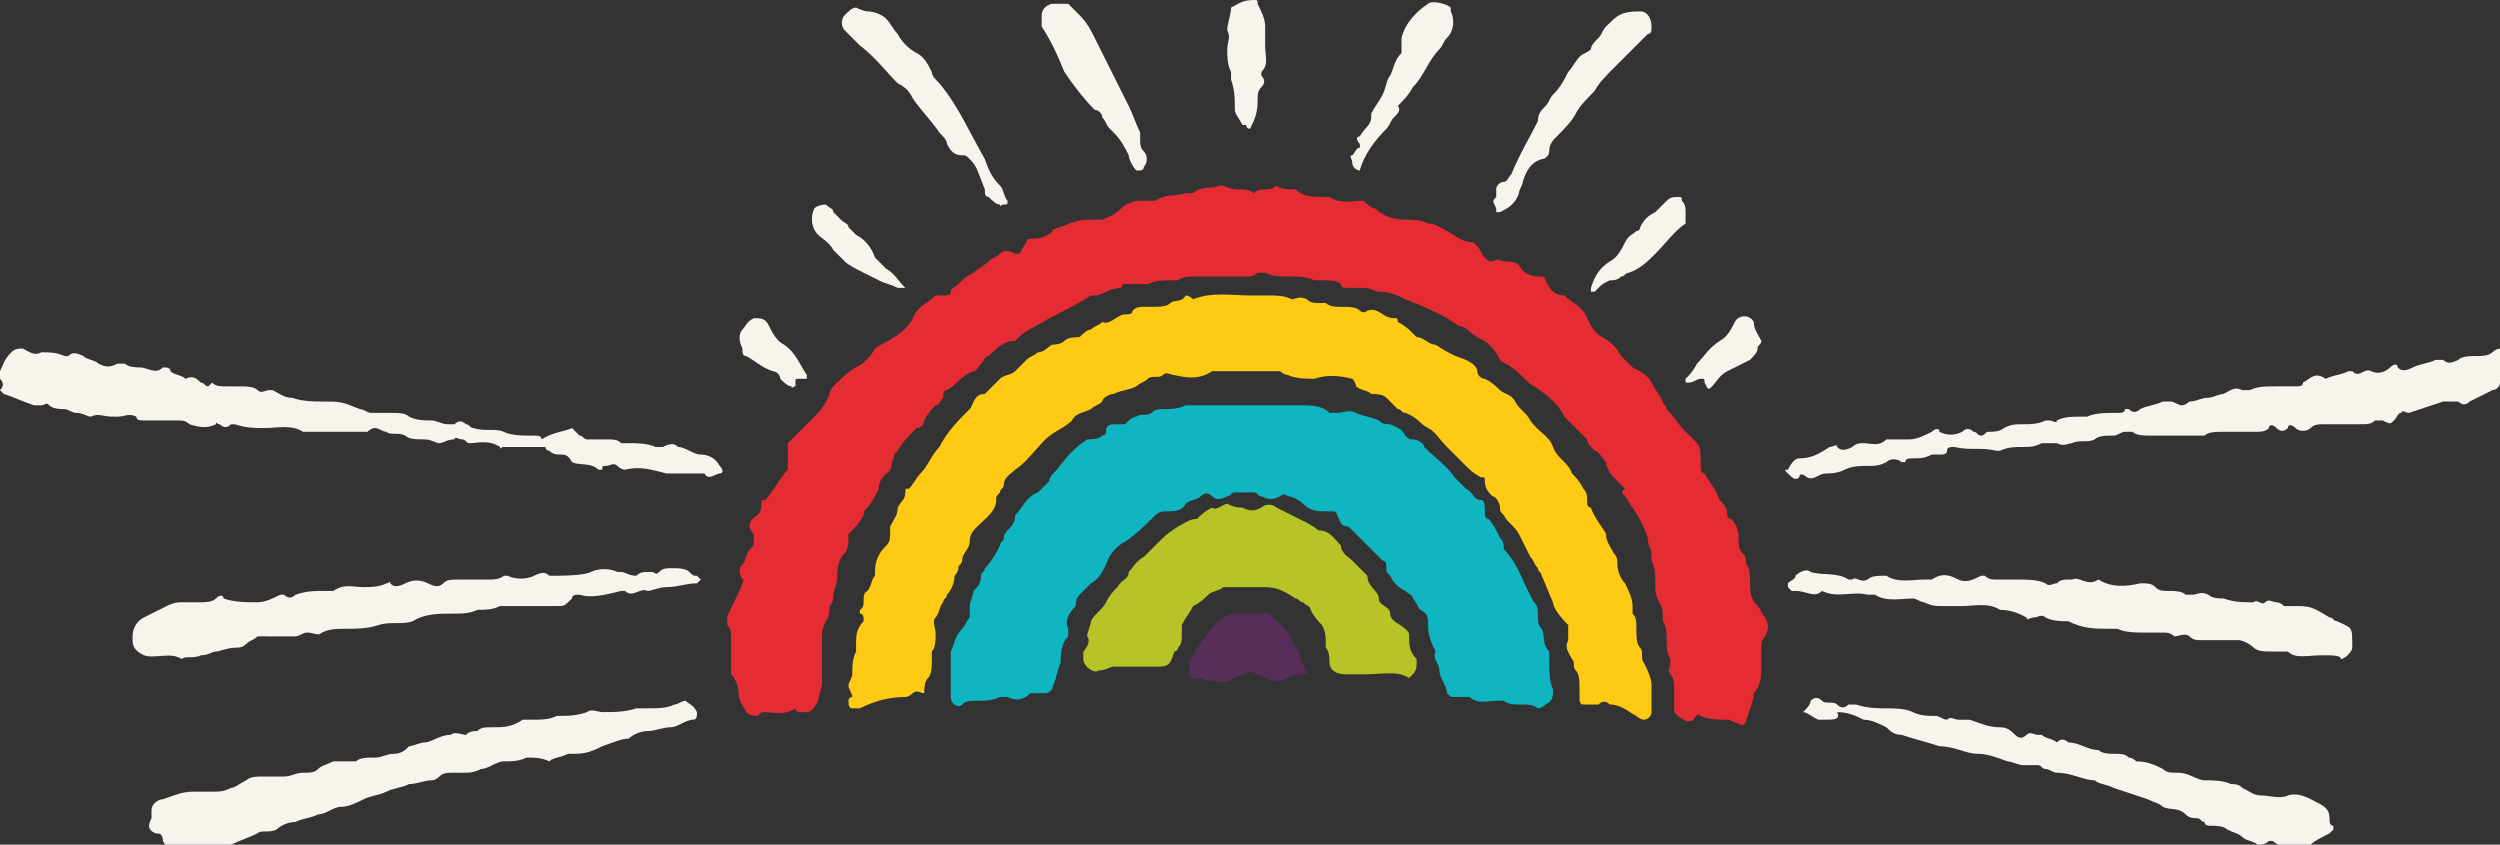 <?xml version="1.0" encoding="utf-8"?>
<!-- Generator: Adobe Illustrator 27.0.0, SVG Export Plug-In . SVG Version: 6.00 Build 0)  -->
<svg version="1.1" xmlns="http://www.w3.org/2000/svg" xmlns:xlink="http://www.w3.org/1999/xlink" x="0px" y="0px"
	 viewBox="0 0 66 22.3" style="enable-background:new 0 0 66 22.3;" xml:space="preserve">
<rect x="0" y="0" width="66" height="22.3" fill="#333333" stroke="none"/>
<style type="text/css">
	.st0{fill:#F7F4E5;}
	.st1{fill:#E30000;}
	.st2{fill:#0FB5C1;}
	.st3{fill:#DDDB00;}
	.st4{fill:#9DA722;}
	.st5{fill:#8F9320;}
	.st6{fill:#683B11;stroke:#683B11;stroke-width:5.772344e-02;stroke-miterlimit:10;}
	.st7{fill:#575756;}
	.st8{opacity:0.8;}
	.st9{opacity:0.5;}
	.st10{fill:#B8C327;}
	.st11{fill:url(#);}
	.st12{opacity:0.45;}
	.st13{fill:#8D4594;}
	.st14{fill:#FAD8E9;}
	.st15{fill:#1D1D1B;}
	.st16{fill:#3C3C3B;}
	.st17{fill:#E9E9E9;}
	.st18{fill:#D9D9D9;}
	.st19{fill:#FFFFFF;}
	.st20{fill:#F59D25;}
	.st21{fill:#572D59;}
	.st22{fill:#E62C33;}
	.st23{fill:#FECA14;}
	.st24{fill:#7E3E84;}
	.st25{fill:#BE1622;}
	.st26{fill:#BACFED;}
	.st27{fill:#683B11;stroke:#683B11;stroke-width:5.885404e-02;stroke-miterlimit:10;}
	.st28{fill:#683B11;stroke:#683B11;stroke-width:9.316777e-02;stroke-miterlimit:10;}
	.st29{fill:#683B11;stroke:#683B11;stroke-width:7.033861e-02;stroke-miterlimit:10;}
	.st30{fill:#683B11;stroke:#683B11;stroke-width:5.350641e-02;stroke-miterlimit:10;}
	.st31{fill:#683B11;stroke:#683B11;stroke-width:7.239134e-02;stroke-miterlimit:10;}
	.st32{fill:#D20A11;}
	.st33{fill:none;stroke:#D20A11;stroke-width:0.349;stroke-miterlimit:10;}
	.st34{fill:#08888D;}
	.st35{fill:#F5F5F5;}
	.st36{fill:none;stroke:#67B6B9;stroke-width:0.164;stroke-miterlimit:10;}
	.st37{fill:#5B340B;}
	.st38{fill:#422918;}
	.st39{fill:none;stroke:#683B11;stroke-width:0.286;stroke-miterlimit:10;}
	.st40{fill:#683B11;}
	.st41{fill:#7E4E24;}
	.st42{fill:#DDDB00;stroke:#DDDB00;stroke-width:0.466;stroke-miterlimit:10;}
	.st43{fill:none;stroke:#AA8B6F;stroke-width:0.359;stroke-miterlimit:10;}
	.st44{fill:#925F36;}
	.st45{fill:#422918;stroke:#422918;stroke-width:0.473;stroke-miterlimit:10;}
	.st46{fill:#5B340B;stroke:#5B340B;stroke-width:6.684916e-02;stroke-miterlimit:10;}
	.st47{fill:#683B11;stroke:#683B11;stroke-width:6.684916e-02;stroke-miterlimit:10;}
	.st48{fill:#7E4E24;stroke:#7E4E24;stroke-width:6.684916e-02;stroke-miterlimit:10;}
	.st49{fill:#925F36;stroke:#925F36;stroke-width:6.684916e-02;stroke-miterlimit:10;}
	.st50{fill:#B17F49;}
	.st51{fill:#683B11;stroke:#683B11;stroke-width:0.473;stroke-miterlimit:10;}
	.st52{fill:#C99D66;}
	.st53{fill:none;stroke:#ECDCC8;stroke-width:0.272;stroke-miterlimit:10;}
	.st54{fill:#9DA722;stroke:#9DA722;stroke-width:0.543;stroke-miterlimit:10;}
	.st55{fill:#8F9320;stroke:#8F9320;stroke-width:0.131;stroke-miterlimit:10;}
	.st56{fill:#683B11;stroke:#683B11;stroke-width:5.196641e-02;stroke-miterlimit:10;}
	.st57{fill:#683B11;stroke:#683B11;stroke-width:4.314250e-02;stroke-miterlimit:10;}
	.st58{fill:#683B11;stroke:#683B11;stroke-width:6.434016e-02;stroke-miterlimit:10;}
	.st59{fill:#683B11;stroke:#683B11;stroke-width:6.560036e-02;stroke-miterlimit:10;}
	.st60{fill:#683B11;stroke:#683B11;stroke-width:0.104;stroke-miterlimit:10;}
	.st61{fill:#683B11;stroke:#683B11;stroke-width:7.840138e-02;stroke-miterlimit:10;}
	.st62{fill:#98978C;}
	.st63{fill:#908F84;}
	.st64{fill:#787871;}
	.st65{fill:#E1BBD1;}
	.st66{opacity:0.65;}
	.st67{opacity:0.6;}
	.st68{fill:#ECECEC;}
	.st69{fill:#616160;}
	.st70{fill:#B1B1B1;}
	.st71{fill:#9C9B9B;}
	.st72{fill:#BD1622;}
	.st73{fill:#9C9B9B;stroke:#9C9B9B;stroke-width:0.302;stroke-miterlimit:10;}
	.st74{fill:#B1B1B1;stroke:#B1B1B1;stroke-width:4.184192e-02;stroke-miterlimit:10;}
	.st75{fill:#98978C;stroke:#98978C;stroke-width:0.302;stroke-miterlimit:10;}
	.st76{fill:none;stroke:#CECEC9;stroke-width:0.7;stroke-miterlimit:10;}
	.st77{fill:#BD1622;stroke:#BD1622;stroke-width:7.693844e-02;stroke-miterlimit:10;}
	.st78{fill:#683B11;stroke:#683B11;stroke-width:5.963974e-02;stroke-miterlimit:10;}
	.st79{fill:#683B11;stroke:#683B11;stroke-width:8.068941e-02;stroke-miterlimit:10;}
	.st80{fill:#683B11;stroke:#683B11;stroke-width:4.688478e-02;stroke-miterlimit:10;}
	.st81{fill:#006633;}
	.st82{fill:#ECECEC;stroke:#ECECEC;stroke-width:0.117;stroke-linecap:round;stroke-linejoin:round;stroke-miterlimit:10;}
	.st83{fill:#C6C6C5;}
	.st84{opacity:0.35;}
	.st85{fill:#9DA722;stroke:#9DA722;stroke-width:0.362;stroke-miterlimit:10;}
	.st86{fill:#AF161E;}
	.st87{fill:#0D787C;}
	.st88{fill:none;stroke:#806182;stroke-width:0.383;stroke-miterlimit:10;}
	.st89{fill:#9DA722;stroke:#9DA722;stroke-width:0.192;stroke-miterlimit:10;}
	.st90{fill:#F49B27;}
	.st91{fill:#FFDD00;}
	.st92{fill:#E5332A;}
	.st93{fill:#FFF599;}
	.st94{opacity:0.25;}
	.st95{opacity:0.75;}
	.st96{fill:none;stroke:#F2F2F2;stroke-width:0.304;stroke-miterlimit:10;}
	.st97{fill:#9DA722;stroke:#9DA722;stroke-width:0.262;stroke-miterlimit:10;}
	.st98{fill:#8F9320;stroke:#8F9320;stroke-width:0.152;stroke-miterlimit:10;}
	.st99{fill:#572D59;stroke:#572D59;stroke-width:0.311;stroke-miterlimit:10;}
	.st100{fill:#BE1622;stroke:#BE1622;stroke-width:0.623;stroke-miterlimit:10;}
	.st101{opacity:0.1;}
	.st102{fill:#662482;}
	.st103{fill:#9C1006;}
	.st104{fill:none;stroke:#ED53A8;stroke-width:0.242;stroke-miterlimit:10;}
	.st105{opacity:0.55;}
	.st106{fill:none;stroke:#F2F2F2;stroke-width:0.323;stroke-miterlimit:10;}
	.st107{fill:none;stroke:#CACB94;stroke-width:8.074995e-02;stroke-miterlimit:10;}
	.st108{fill:#9DA722;stroke:#9DA722;stroke-width:0.25;stroke-miterlimit:10;}
	.st109{fill:#DDDB00;stroke:#DDDB00;stroke-width:0.242;stroke-miterlimit:10;}
	.st110{fill:#E3E1DB;}
	.st111{fill:#D8D7D1;}
	.st112{fill:#F6F4EC;}
	.st113{fill:#9DA722;stroke:#9DA722;stroke-width:0.167;stroke-miterlimit:10;}
	.st114{fill:#683B11;stroke:#683B11;stroke-width:5.494704e-02;stroke-miterlimit:10;}
	.st115{fill:#683B11;stroke:#683B11;stroke-width:5.602327e-02;stroke-miterlimit:10;}
	.st116{fill:#683B11;stroke:#683B11;stroke-width:8.868656e-02;stroke-miterlimit:10;}
	.st117{fill:#683B11;stroke:#683B11;stroke-width:6.695545e-02;stroke-miterlimit:10;}
	.st118{fill:#683B11;stroke:#683B11;stroke-width:5.093285e-02;stroke-miterlimit:10;}
	.st119{fill:#683B11;stroke:#683B11;stroke-width:6.890944e-02;stroke-miterlimit:10;}
	.st120{fill:#4DB2BA;}
	.st121{fill:none;stroke:#E9ECBB;stroke-width:0.101;stroke-miterlimit:10;}
	.st122{fill:none;stroke:#D6DBA3;stroke-width:0.101;stroke-miterlimit:10;}
	.st123{fill:none;stroke:#D6DBA3;stroke-width:0.226;stroke-miterlimit:10;}
	.st124{fill:none;stroke:#E9ECBB;stroke-width:0.226;stroke-miterlimit:10;}
	.st125{fill:none;stroke:#906F50;stroke-width:0.323;stroke-miterlimit:10;}
	.st126{fill:#DDDB00;stroke:#DDDB00;stroke-width:0.445;stroke-miterlimit:10;}
	.st127{fill:none;stroke:#AA8B6F;stroke-width:0.387;stroke-miterlimit:10;}
	.st128{fill:#5B340B;stroke:#5B340B;stroke-width:0.551;stroke-miterlimit:10;}
	.st129{fill:#B17F49;stroke:#B17F49;stroke-width:0.533;stroke-miterlimit:10;}
	.st130{fill:#422918;stroke:#422918;stroke-width:0.533;stroke-miterlimit:10;}
	.st131{fill:#925F36;stroke:#925F36;stroke-width:0.533;stroke-miterlimit:10;}
	.st132{fill:#683B11;stroke:#683B11;stroke-width:0.533;stroke-miterlimit:10;}
	.st133{fill:#9DA722;stroke:#9DA722;stroke-width:0.372;stroke-miterlimit:10;}
	.st134{fill:#8F9320;stroke:#8F9320;stroke-width:0.147;stroke-miterlimit:10;}
	.st135{fill:#006633;stroke:#006633;stroke-width:0.292;stroke-miterlimit:10;}
	.st136{fill:#BE1622;stroke:#BE1622;stroke-width:0.39;stroke-miterlimit:10;}
	.st137{fill:#683B11;stroke:#683B11;stroke-width:8.173681e-02;stroke-miterlimit:10;}
	.st138{fill:#683B11;stroke:#683B11;stroke-width:8.333775e-02;stroke-miterlimit:10;}
	.st139{fill:#683B11;stroke:#683B11;stroke-width:0.132;stroke-miterlimit:10;}
	.st140{fill:#683B11;stroke:#683B11;stroke-width:9.959999e-02;stroke-miterlimit:10;}
	.st141{fill:#683B11;stroke:#683B11;stroke-width:7.576546e-02;stroke-miterlimit:10;}
	.st142{fill:#683B11;stroke:#683B11;stroke-width:0.102;stroke-miterlimit:10;}
	.st143{fill:none;stroke:#C4555B;stroke-width:0.686;stroke-miterlimit:10;}
	.st144{fill:#9DA722;stroke:#9DA722;stroke-width:0.214;stroke-miterlimit:10;}
	.st145{fill:none;}
	.st146{fill:none;stroke:#CACB94;stroke-width:0.122;stroke-miterlimit:10;}
	.st147{fill:#9DA722;stroke:#9DA722;stroke-width:0.331;stroke-miterlimit:10;}
	.st148{fill:#F29100;}
	.st149{fill:#008D36;}
	.st150{fill:#E20613;}
	.st151{fill:none;stroke:#F7F7C4;stroke-width:1.351;stroke-miterlimit:10;}
	.st152{fill:#070808;}
	.st153{fill:#DDDB00;stroke:#DDDB00;stroke-width:0.595;stroke-miterlimit:10;}
	.st154{fill:#E84E1B;}
	.st155{opacity:0.3;}
	.st156{fill:#E5007E;}
	.st157{fill:none;stroke:#D6DBA3;stroke-width:0.675;stroke-miterlimit:10;}
	.st158{fill:#9DA722;stroke:#9DA722;stroke-width:9.758977e-02;stroke-miterlimit:10;}
	.st159{fill:none;stroke:#FFFFFF;stroke-miterlimit:10;}
	.st160{clip-path:url(#SVGID_00000154405395583106818250000005587953115645156274_);}
	.st161{clip-path:url(#SVGID_00000036969126266515657170000009285483018819645075_);}
	.st162{opacity:0.75;fill:url(#SVGID_00000132082290375259950710000010606518319099947660_);}
	.st163{opacity:0.75;fill:url(#SVGID_00000158015696357074221450000007058973195918839201_);}
	.st164{clip-path:url(#SVGID_00000011729244349936582110000013711462726090386603_);}
	.st165{clip-path:url(#SVGID_00000001659539808362278970000012693415537199891586_);}
	.st166{opacity:0.75;fill:url(#SVGID_00000058586750883682600870000002963682767890515601_);}
	.st167{opacity:0.75;fill:url(#SVGID_00000012474877240356702100000001412455281459458221_);}
	.st168{fill:#D9D9D9;stroke:#D9D9D9;stroke-width:7.528653e-02;stroke-miterlimit:10;}
	.st169{fill:#D9D9D9;stroke:#D9D9D9;stroke-width:6.791467e-02;stroke-miterlimit:10;}
	.st170{fill:#D9D9D9;stroke:#D9D9D9;stroke-width:0.112;stroke-miterlimit:10;}
	.st171{fill:#E9E9E9;stroke:#E9E9E9;stroke-width:0.112;stroke-miterlimit:10;}
	.st172{display:none;}
</style>
<g id="Background">
</g>
<g id="Elementos_laterais">
</g>
<g id="PAPER_FILTER">
</g>
<g id="STORYLINE__x2B__FIRST_BANDS__x2B__TICKETS">
</g>
<g id="ID__x2B__MENU">
</g>
<g id="_xA9_">
	<g>
		<g>
			<path class="st22" d="M22.4,14.1c0,0.2,0,0.4-0.1,0.5c-0.2,0.2-0.2,0.5-0.2,0.7c0,0.1-0.1,0.3-0.1,0.4c0,0.1,0,0.2-0.1,0.3
				c0,0.1,0,0.3-0.1,0.4c-0.1,0.2-0.1,0.3-0.1,0.5c0,0.4,0,0.7,0,1.1c0,0.2-0.1,0.4-0.1,0.5c-0.1,0.2-0.2,0.3-0.3,0.3
				c0,0-0.1,0-0.2,0c-0.1,0-0.1-0.1-0.1-0.1c-0.3,0.2-0.6,0.1-0.8,0.1c-0.1,0-0.1,0-0.2,0.1c-0.1,0-0.2,0-0.3-0.1
				c-0.1-0.2-0.2-0.3-0.2-0.5c0-0.2-0.1-0.4-0.2-0.5c0-0.1,0-0.2,0-0.2c0-0.3,0-0.5,0-0.8c0-0.1,0-0.2-0.1-0.3c0-0.1,0-0.1,0-0.2
				c0.1-0.3,0.3-0.6,0.4-0.9c0-0.1,0.1-0.1,0-0.1c-0.1-0.2-0.1-0.3,0-0.4c0.1-0.1,0.1-0.3,0.2-0.4c0.1-0.1,0.1-0.1,0.1-0.2
				c0,0,0-0.1,0-0.2c-0.2-0.2-0.1-0.4,0.1-0.5c0.1-0.1,0.1-0.2,0.1-0.3c0-0.1,0-0.1,0.1-0.1c0.2-0.2,0.4-0.6,0.6-0.8
				c0-0.3,0-0.5,0-0.7c0.2-0.2,0.4-0.4,0.6-0.6c0.2-0.2,0.4-0.4,0.5-0.7c0-0.1,0.1-0.2,0.1-0.2c0.2-0.2,0.4-0.4,0.6-0.5
				c0.2-0.1,0.4-0.3,0.5-0.5C23.4,9,23.5,9,23.6,8.9c0.2-0.1,0.4-0.3,0.5-0.5c0.1-0.3,0.4-0.4,0.6-0.6c0,0,0.1,0,0.2,0
				c0.1,0,0.2,0,0.2-0.1s0.1-0.1,0.2-0.2c0.1-0.1,0.2-0.2,0.4-0.3c0.1-0.1,0.3-0.2,0.4-0.3c0.1-0.1,0.2-0.1,0.3-0.2
				c0.1-0.1,0.2-0.1,0.4,0c0.1,0,0.1,0,0.1,0c0.1-0.1,0.1-0.2,0.2-0.3c0-0.1,0.1-0.1,0.2-0.1c0.2,0,0.4-0.1,0.5-0.2
				C27.7,6.1,27.9,6,28,6c0.2-0.1,0.5-0.2,0.7-0.2c0.1,0,0.3,0,0.4,0c0.2-0.1,0.3-0.1,0.5-0.3c0.1-0.1,0.3-0.2,0.5-0.2
				c0.1,0,0.3,0,0.4,0c0.3-0.2,0.5-0.1,0.8-0.2c0.1,0,0.1,0,0.2,0C31.7,4.9,32,5,32.2,4.9c0.1,0,0.1,0,0.1,0C32.5,5,32.6,5,32.7,5
				C32.8,5,33,5,33.1,5.1C33.2,5,33.3,5,33.4,5c0.1,0,0.2,0,0.3-0.1C33.8,5,34,5,34.2,5c0.2,0.2,0.5,0.2,0.7,0.2c0.1,0,0.2,0,0.2,0
				c0.3,0.2,0.6,0.1,0.9,0.1c0.1,0.1,0.2,0.2,0.3,0.2c0.2,0.2,0.5,0.3,0.8,0.3c0.2,0,0.4,0,0.6,0.1c0.2,0,0.3,0.1,0.5,0.2
				c0.2,0.1,0.4,0.3,0.7,0.3c0,0,0.1,0.1,0.1,0.1c0.1,0.1,0.1,0.2,0.2,0.3c0.1,0.1,0.1,0.1,0.2,0.1c0.2-0.1,0.2,0,0.3,0
				S40,6.9,40.1,7c0.1,0.2,0.3,0.3,0.5,0.3c0,0,0.1,0,0.1,0c0,0,0.1,0,0.1,0.1c0.1,0.2,0.2,0.4,0.5,0.4c0.2,0.2,0.5,0.3,0.6,0.6
				c0.1,0.2,0.2,0.4,0.4,0.5c0.2,0.1,0.4,0.3,0.5,0.5c0.1,0.1,0.2,0.2,0.3,0.3c0.2,0.1,0.4,0.2,0.5,0.4c0.1,0.2,0.2,0.3,0.3,0.5
				c0,0.1,0.1,0.1,0.1,0.2c0.2,0.2,0.3,0.4,0.5,0.6c0.4,0.4,0.4,0.3,0.4,0.9c0,0.1,0,0.2,0.1,0.2c0.1,0.2,0.3,0.4,0.4,0.7
				c0.1,0.1,0.2,0.2,0.2,0.4c0,0,0,0.1,0.1,0.1c0.2,0.2,0.2,0.4,0.2,0.6c0,0.1,0,0.2,0.1,0.3s0.1,0.2,0.1,0.3
				c0.1,0.1,0.1,0.3,0.1,0.4c0,0.3,0,0.5,0.2,0.7c0.1,0.1,0.1,0.2,0.2,0.3c0.1,0.2,0.1,0.3,0,0.5c-0.1,0.1-0.1,0.2-0.1,0.3
				c0,0.2,0,0.4,0,0.5c0,0.2,0,0.5-0.2,0.7c0,0.2-0.1,0.4-0.2,0.7c0,0.1-0.1,0.2-0.2,0.1c-0.1,0-0.2-0.1-0.3-0.1
				c-0.2,0-0.5,0-0.7-0.1c-0.1-0.1-0.1,0-0.2,0.1c-0.1,0.1-0.3,0-0.4-0.1c0,0-0.1-0.1-0.1-0.1c0-0.2,0-0.4,0-0.6
				c0-0.1,0-0.3-0.1-0.4c-0.1-0.1,0-0.2,0-0.3c0,0,0-0.1,0-0.1c-0.2-0.3,0-0.7-0.2-1c0-0.2,0-0.4-0.1-0.5c-0.1-0.2-0.1-0.3-0.1-0.5
				c0-0.2,0-0.4-0.1-0.6c0-0.1,0-0.2,0-0.2c0-0.1-0.1-0.2-0.1-0.4c-0.1-0.3-0.2-0.5-0.4-0.8c-0.1-0.1-0.1-0.2-0.2-0.3
				c-0.1-0.1-0.1-0.1,0-0.2c-0.1-0.1-0.2-0.2-0.3-0.3c-0.1-0.1-0.2-0.3-0.2-0.4c-0.1-0.1-0.2-0.3-0.3-0.3c-0.1-0.1-0.2-0.2-0.2-0.3
				c-0.2-0.2-0.4-0.4-0.6-0.6c-0.2-0.4-0.5-0.6-0.8-0.8c-0.2-0.1-0.4-0.4-0.6-0.5c-0.1-0.1-0.2-0.1-0.3-0.2C39.4,9.1,39.2,9,39,8.9
				c-0.2-0.1-0.3-0.3-0.5-0.3c-0.4-0.3-0.9-0.5-1.4-0.7c-0.2-0.1-0.4-0.2-0.7-0.2c-0.1,0-0.2-0.1-0.4-0.1s-0.3,0-0.4,0
				c-0.1,0-0.2,0-0.2-0.1c-0.1-0.1-0.3-0.1-0.4-0.1c-0.1,0-0.2,0-0.3,0c-0.2-0.1-0.4-0.1-0.7-0.1c-0.2,0-0.4,0-0.6-0.1
				c0,0-0.1,0-0.2,0c-0.1,0.1-0.2,0.1-0.4,0.1c-0.4,0-0.8,0-1.2,0c-0.2,0-0.4,0-0.5,0.1c-0.1,0-0.2,0-0.2,0c-0.2,0-0.4,0-0.6,0.1
				c-0.1,0-0.2,0-0.2,0c-0.1,0-0.2,0-0.3,0c0,0-0.1,0-0.1,0c-0.1,0-0.1,0.1-0.1,0.1c-0.3,0-0.5,0.2-0.7,0.2c0,0-0.1,0-0.1,0
				c-0.3,0.2-0.7,0.4-1.1,0.6c-0.3,0.2-0.6,0.3-0.8,0.5c0,0-0.1,0.1-0.1,0.1c-0.3,0-0.5,0.2-0.7,0.4c-0.1,0-0.1,0.1-0.2,0.2
				c-0.1,0.1-0.1,0.2-0.2,0.2c-0.3,0.1-0.5,0.4-0.7,0.5c-0.1,0-0.1,0.1-0.1,0.2c-0.1,0.1-0.1,0.2-0.2,0.2c-0.1,0.1-0.2,0.2-0.3,0.4
				c0,0.1-0.1,0.2-0.2,0.2c-0.2,0.2-0.4,0.4-0.5,0.6c-0.1,0.1-0.1,0.1-0.1,0.2c-0.1,0.1,0,0.3-0.2,0.4c-0.1,0.1-0.2,0.2-0.2,0.4
				c-0.1,0.2-0.2,0.4-0.3,0.5c-0.1,0.1-0.1,0.1-0.1,0.2C22.7,13.8,22.5,14,22.4,14.1z"/>
			<path class="st23" d="M35.7,10c-0.4-0.1-0.7-0.1-1,0c-0.2,0-0.5,0-0.7-0.1c-0.1,0-0.2-0.1-0.2-0.1c-0.5,0-1,0-1.6,0
				c-0.1,0-0.2,0-0.2,0c-0.3,0.2-0.6,0.2-1,0.1c-0.1,0-0.2-0.1-0.3,0c-0.1,0.1-0.3,0-0.4,0.1c-0.1,0.1-0.2,0.1-0.3,0.2
				c-0.2,0.1-0.4,0.1-0.6,0.2c-0.1,0-0.3,0.1-0.3,0.2c-0.1,0.1-0.2,0.1-0.3,0.2c-0.2,0.1-0.4,0.1-0.5,0.3c-0.2,0.2-0.5,0.3-0.7,0.5
				c-0.3,0.3-0.5,0.6-0.8,0.8c-0.1,0.1-0.3,0.2-0.3,0.4c0,0.1-0.1,0.1-0.1,0.2c-0.1,0.1-0.1,0.1-0.1,0.2c0,0.3-0.3,0.5-0.5,0.7
				c-0.1,0.1-0.2,0.2-0.2,0.4c0,0.2-0.2,0.3-0.2,0.5c0,0.1-0.1,0.1-0.1,0.2c0,0.1-0.1,0.2-0.1,0.2c0,0.2-0.1,0.4-0.2,0.5
				c0,0.1-0.1,0.1-0.1,0.2c-0.1,0.1-0.1,0.3-0.2,0.4c-0.1,0.1,0,0.3,0,0.4c0,0.2,0,0.4-0.1,0.5c0,0,0,0.1,0,0.2c0,0.2,0,0.4-0.1,0.5
				c-0.1,0.1-0.1,0.3-0.1,0.4c-0.1,0-0.2-0.1-0.3,0c0,0-0.1,0.1-0.2,0.1c-0.4,0-0.8,0.1-1.2,0.3c-0.1,0-0.2,0-0.2,0
				c-0.1,0-0.1-0.1-0.1-0.2c0-0.1,0.1-0.1,0.1-0.1c0-0.1-0.1-0.2-0.1-0.3c0-0.1,0.1-0.2,0.1-0.3c0-0.2,0-0.4,0.1-0.6
				c0-0.1,0-0.2,0-0.2c0-0.2,0-0.4,0.2-0.6c0-0.1,0-0.2-0.1-0.2c0-0.1,0-0.1,0-0.1c0.2-0.1,0-0.4,0.2-0.5c0.1-0.1,0.1-0.3,0.2-0.4
				c0,0,0-0.1,0-0.1c0-0.3,0.1-0.5,0.3-0.7c0.1-0.1,0.1-0.2,0.1-0.3c0-0.1,0-0.1,0-0.2c0.1-0.2,0.2-0.3,0.2-0.5
				c0.1-0.2,0.2-0.2,0.2-0.4c0-0.1,0-0.1,0.1-0.1c0.1-0.1,0.2-0.3,0.3-0.4c0.2-0.2,0.3-0.5,0.5-0.7c0.2-0.4,0.5-0.7,0.8-1
				c0.1-0.1,0.1-0.4,0.4-0.4c0.1-0.1,0.3-0.3,0.4-0.4c0.1-0.1,0.3-0.1,0.4-0.2c0.1-0.1,0.2-0.2,0.3-0.3c0.1-0.1,0.2-0.1,0.3-0.2
				c0.2,0,0.3-0.2,0.4-0.2C27.8,9.1,28,9.1,28.1,9c0.1-0.1,0.3-0.1,0.4-0.1c0.1-0.1,0.2-0.2,0.3-0.2c0.1-0.1,0.2-0.1,0.3-0.2
				c0.2,0.1,0.4-0.2,0.6-0.2c0.1,0,0.2,0,0.2-0.1c0.1-0.1,0.2-0.1,0.3-0.1c0.1,0,0.2,0,0.2,0c0.2,0,0.4,0,0.5-0.1
				c0.1-0.1,0.3,0,0.4-0.2c0.1,0,0.2,0.1,0.2,0.1c0.5-0.2,1-0.1,1.5-0.1c0.2,0,0.4,0,0.5,0c0.2,0,0.4,0,0.6,0.1c0.1,0,0.2-0.1,0.4,0
				C34.6,8,34.7,8,34.8,8C34.9,8,35,8,35,8c0.1,0.1,0.3,0.1,0.4,0.1c0.2,0,0.4,0,0.5,0.1c0,0,0.1,0.1,0.2,0c0.3-0.1,0.4,0.2,0.7,0.2
				c0.1,0,0.1,0,0.1,0.1c0.2,0.1,0.3,0.2,0.4,0.3c0,0,0.1,0.1,0.1,0.1c0.2,0,0.3,0.2,0.5,0.2c0.3,0.2,0.5,0.3,0.8,0.4
				c0.2,0.1,0.3,0.2,0.3,0.3c0,0.1,0.1,0.2,0.2,0.2c0.2,0.1,0.3,0.2,0.4,0.3c0.1,0.1,0.3,0.1,0.4,0.3c0.1,0.2,0.3,0.3,0.4,0.5
				c0.2,0.3,0.5,0.4,0.6,0.7c0.1,0.3,0.4,0.4,0.5,0.7c0.1,0.1,0.2,0.2,0.3,0.4c0.1,0.1,0.1,0.2,0.1,0.3c0,0.1,0,0.2,0.1,0.2
				c0.1,0.3,0.3,0.5,0.4,0.7c0,0.2,0.1,0.3,0.2,0.5c0.1,0.1,0.1,0.2,0.1,0.3c0,0.2,0.1,0.4,0.2,0.5c0.1,0.2,0.2,0.4,0.2,0.6
				c0,0.1,0,0.1,0,0.2c0.1,0.1,0.1,0.2,0.1,0.4c0,0.2,0,0.4,0.1,0.5c0.1,0.1,0,0.3,0.1,0.4c0.1,0.2,0.2,0.4,0.2,0.6
				c0,0.2,0,0.4,0,0.6c0,0,0,0.1,0,0.1c0,0.1-0.1,0.2-0.2,0.2c-0.1,0-0.2-0.1-0.2-0.1c-0.2-0.1-0.4-0.3-0.7-0.3
				c-0.1-0.1-0.2-0.1-0.3,0c-0.1,0-0.3,0-0.4,0c-0.1,0-0.1-0.1-0.1-0.2c0-0.1,0-0.1,0-0.2c0-0.2,0-0.4-0.1-0.5
				c-0.1-0.1,0-0.2-0.1-0.3c-0.1-0.2-0.2-0.3-0.1-0.5c0-0.1,0-0.3,0-0.4C41.1,16.2,41,16,41,15.9c-0.1-0.2-0.2-0.5-0.3-0.7
				c0-0.1-0.1-0.1-0.1-0.2c-0.1-0.1-0.1-0.2-0.2-0.3c-0.1-0.2-0.2-0.4-0.3-0.6c-0.1-0.2-0.3-0.3-0.4-0.5c-0.1-0.1-0.1-0.1-0.1-0.2
				c0-0.1-0.1-0.3-0.2-0.3c-0.1-0.1-0.2-0.2-0.2-0.4c0-0.1,0-0.1-0.1-0.1c-0.2-0.1-0.3-0.2-0.5-0.4c-0.2-0.2-0.3-0.3-0.4-0.4
				c-0.2-0.2-0.3-0.4-0.5-0.5c-0.2-0.1-0.3-0.3-0.6-0.4c-0.1,0-0.1-0.1-0.2-0.1c-0.1-0.1-0.2-0.2-0.3-0.3c-0.1-0.1-0.3-0.1-0.4-0.1
				c-0.1-0.1-0.3-0.1-0.4-0.2C35.8,10.2,35.8,10.1,35.7,10z"/>
			<path class="st2" d="M28.7,11.6c0.1,0,0.3,0,0.4-0.1c0.1,0,0.1-0.1,0.1-0.1c0-0.2,0.1-0.2,0.3-0.2c0.1,0,0.1,0,0.2,0
				c0.1-0.1,0.2-0.2,0.3-0.2c0.1-0.1,0.3,0,0.4-0.1c0.1-0.1,0.2-0.1,0.3-0.1c0.2,0,0.4,0,0.6-0.1c0.1,0,0.2,0,0.2,0c0.5,0,1,0,1.5,0
				c0.5,0,0.9,0,1.4,0c0.2,0,0.5,0,0.7,0.2c0,0,0.1,0,0.2,0c0.2,0,0.3-0.1,0.5,0c0.2,0.1,0.4,0.1,0.6,0.2c0.1,0.1,0.2,0.1,0.3,0.1
				c0.2,0.1,0.3,0.1,0.4,0.3c0.1,0.1,0.1,0.1,0.2,0.1c0.1,0,0.3,0.1,0.3,0.2c0.3,0.3,0.6,0.5,0.8,0.8c0.1,0.1,0.2,0.2,0.3,0.3
				c0.2,0.1,0.2,0.3,0.4,0.3c0.1,0,0.1,0.2,0.1,0.3c0,0.1,0,0.2,0.1,0.2c0.1,0.1,0.2,0.3,0.3,0.5c0.1,0.1,0.1,0.2,0.1,0.3
				c0.4,0.4,0.5,0.9,0.8,1.4c0.1,0.1,0.1,0.2,0.1,0.4c0,0.1,0,0.2,0.1,0.3c0.1,0.2,0,0.4,0.2,0.6c0,0.1,0,0.2,0,0.3
				c0,0.2,0,0.5,0.1,0.7c0,0.2,0,0.3-0.2,0.4c-0.1,0.1-0.2,0.1-0.2,0.1c-0.1-0.1-0.3-0.1-0.4-0.1c-0.2,0-0.4,0-0.5-0.1
				c0,0-0.1,0-0.2,0c-0.2,0-0.5,0.1-0.7-0.1c-0.2,0-0.4,0-0.5,0c0,0-0.1-0.1-0.1-0.1c0-0.2-0.2-0.4-0.2-0.6c0-0.2-0.2-0.3-0.1-0.5
				c-0.1-0.2-0.2-0.4-0.2-0.7c0-0.2,0-0.3-0.2-0.4c-0.1-0.1-0.1-0.2-0.2-0.3c0-0.1-0.1-0.1-0.2-0.2c-0.2-0.1-0.3-0.2-0.4-0.4
				c-0.1-0.1-0.1-0.1-0.1-0.2c0-0.1,0-0.2-0.1-0.2c-0.3-0.3-0.6-0.6-0.9-0.9c-0.2,0-0.2-0.1-0.3-0.3c0,0,0-0.1-0.1-0.1
				c-0.1,0-0.2,0-0.2,0c-0.2,0-0.4,0-0.6-0.2c-0.1-0.1-0.3-0.2-0.4-0.2c-0.1-0.1-0.2,0-0.2,0c-0.2,0.1-0.3,0.1-0.5,0
				c-0.1,0-0.1-0.1-0.2-0.1c-0.2,0-0.4,0-0.5,0c-0.1,0-0.1,0.1-0.2,0.1c-0.2,0.1-0.3,0.1-0.4,0c-0.1-0.1-0.2-0.1-0.3,0
				c-0.1,0.1-0.3,0.1-0.4,0.2c-0.1,0.2-0.3,0.2-0.5,0.2c-0.1,0-0.2,0-0.3,0.1c-0.3,0.3-0.5,0.5-0.8,0.7c-0.2,0.1-0.4,0.3-0.5,0.6
				c-0.1,0.2-0.2,0.4-0.4,0.5c-0.1,0.1-0.2,0.2-0.3,0.3c-0.1,0.1-0.1,0.2-0.1,0.3c-0.2,0.2-0.3,0.4-0.2,0.6c0,0.1,0,0.2,0,0.2
				c-0.2,0.2-0.2,0.5-0.2,0.7c-0.1,0.2-0.1,0.4-0.2,0.6c0,0.1-0.1,0.2-0.2,0.2c-0.1,0-0.3,0-0.4,0c-0.2,0.2-0.4,0.2-0.6,0.1
				c-0.1,0-0.2,0-0.2,0c-0.2,0.1-0.4,0.1-0.6,0.1c-0.2,0-0.3,0-0.4,0.1c-0.1,0.1-0.3,0-0.3-0.2c0-0.3,0-0.7,0-1c0-0.1,0-0.1,0-0.2
				c0.1-0.2,0.1-0.4,0.3-0.6c0.1-0.1,0.1-0.2,0.2-0.3c0-0.1,0-0.2,0-0.3c0-0.1,0.1-0.3,0.1-0.4c0.1-0.1,0.2-0.2,0.2-0.4
				c0-0.1,0.1-0.1,0.1-0.2c0.2-0.2,0.3-0.4,0.4-0.6c0-0.1,0.1-0.1,0.1-0.2c0-0.1,0.1-0.2,0.1-0.2c0.1-0.1,0.2-0.2,0.2-0.4
				c0.2-0.2,0.3-0.5,0.6-0.6c0.1-0.1,0.2-0.2,0.3-0.3c0-0.1,0.1-0.2,0.2-0.3C28.2,12,28.4,11.8,28.7,11.6z"/>
			<path class="st10" d="M32.4,13.3c0.2,0.1,0.3,0.1,0.4,0.1c0.2,0.1,0.3,0.1,0.5,0c0.1-0.1,0.3-0.1,0.4,0c0.2,0.1,0.4,0.2,0.6,0.3
				c0.2,0.1,0.4,0.2,0.5,0.3c0.3,0,0.4,0.2,0.6,0.4c0,0.2,0.2,0.3,0.3,0.4c0.1,0.1,0.3,0.3,0.4,0.4c0,0.3,0.3,0.4,0.3,0.6
				c0,0.2,0.3,0.2,0.3,0.4c0,0.2,0.3,0.3,0.4,0.4c0.1,0.1,0.1,0.1,0.1,0.2c0,0.2,0,0.4,0.2,0.6c0,0.2,0,0.3-0.1,0.4
				c0,0-0.1,0.1-0.1,0.1c-0.3-0.2-0.7-0.1-1.1-0.1c-0.2,0-0.4,0-0.6,0c-0.2,0-0.4-0.1-0.4-0.3c0-0.1,0-0.3-0.1-0.4c0,0,0-0.1,0-0.1
				c0-0.2,0-0.3-0.1-0.5c-0.1-0.1-0.2-0.2-0.3-0.4c0-0.1-0.1-0.1-0.2-0.2c-0.1,0-0.1-0.1-0.2-0.1c-0.3-0.2-0.5-0.3-0.8-0.3
				c-0.3,0-0.5,0-0.8,0c-0.1,0-0.2,0-0.3,0c-0.1,0.1-0.3,0.1-0.4,0.2c-0.1,0.1-0.2,0.2-0.4,0.3c-0.1,0.2-0.2,0.3-0.3,0.5
				c0,0,0,0.1,0,0.2c0,0.2,0,0.3-0.1,0.4c0,0,0,0.1-0.1,0.1c-0.1,0.4-0.2,0.4-0.5,0.4c-0.4,0-0.7,0-1.1,0c-0.1,0-0.2,0.1-0.4,0.1
				c-0.1,0.1-0.4-0.1-0.4-0.3c0-0.1,0-0.2,0-0.2c0.1-0.1,0.2-0.3,0.1-0.4c0-0.1,0.1-0.3,0.1-0.4c0.1-0.2,0.3-0.3,0.4-0.5
				c0.1-0.2,0.2-0.3,0.3-0.4c0.1-0.2,0.3-0.2,0.3-0.4c0.1-0.1,0.2-0.3,0.4-0.4c0.1-0.1,0.2-0.2,0.3-0.3c0.3-0.3,0.3-0.3,0.6-0.5
				c0.2-0.1,0.3-0.2,0.5-0.2c0.1-0.1,0.2-0.2,0.4-0.3C32.1,13.5,32.3,13.3,32.4,13.3z"/>
			<path class="st21" d="M32.5,16.2c0.3,0,0.7,0,1,0c0.2,0.2,0.5,0.4,0.6,0.7c0,0.1,0.1,0.1,0.1,0.2c0.2,0.2,0.1,0.4,0.3,0.6
				c0,0,0,0,0,0.1c0,0,0,0-0.1,0c-0.1,0-0.3,0-0.4,0.1c-0.2,0.1-0.4,0.1-0.6,0c-0.1-0.1-0.3-0.1-0.4-0.2c-0.1,0.1-0.3,0.1-0.4,0.2
				c-0.1,0-0.1,0.1-0.2,0.1c-0.2,0-0.5,0-0.7-0.1c0,0-0.1,0-0.2,0c-0.1,0-0.1-0.1-0.1-0.2c0,0,0-0.1,0-0.1c0-0.2,0.1-0.3,0.2-0.5
				c0.1-0.1,0.2-0.3,0.3-0.4C32.1,16.4,32.3,16.3,32.5,16.2z"/>
		</g>
		<g>
			<path class="st112" d="M15.1,11.3c0.1,0.1,0.1,0.1,0.2,0.2c0.1,0,0.1,0.1,0.2,0.1c0.2,0,0.4,0,0.5,0c0.2,0,0.3,0,0.4,0.1
				c0,0,0.1,0,0.2,0c0.2,0,0.5,0,0.7,0.1c0,0,0.1,0,0.2,0c0.2-0.1,0.3-0.1,0.4,0c0.2,0,0.4,0.2,0.6,0.2c0.2,0,0.4,0.1,0.5,0.3
				c0.1,0.1,0.1,0.2,0,0.2c-0.1,0-0.3,0.2-0.4,0c-0.2,0-0.5,0-0.7,0c-0.1,0-0.2,0-0.3,0c-0.4-0.1-0.7-0.2-1.1-0.1
				c-0.1,0-0.2-0.1-0.2-0.1c-0.1-0.1-0.2,0-0.3,0c-0.1,0-0.1,0-0.1,0.1c0,0-0.1,0-0.1,0c-0.2-0.2-0.5-0.1-0.7-0.2
				C15,12,14.9,12,14.8,12c-0.1,0-0.2,0-0.3-0.1c-0.1,0-0.1-0.1-0.1-0.1c-0.4,0-0.7,0-1.1,0c-0.1,0-0.1,0.1-0.1,0
				c-0.3-0.2-0.6-0.1-0.8-0.1c-0.1,0-0.1-0.1-0.2-0.1c-0.1,0-0.2-0.1-0.2,0c-0.2,0-0.3,0.1-0.4,0.1c-0.1,0-0.2-0.1-0.4-0.1
				c-0.2,0-0.4,0-0.5-0.1c-0.2-0.1-0.4,0-0.5-0.1c-0.1,0-0.2-0.1-0.3-0.1c-0.1,0-0.2,0.1-0.2,0.1c-0.1,0-0.2,0-0.3,0
				c-0.4,0-0.8,0-1.2,0c-0.1,0-0.1,0-0.2,0c-0.3-0.2-0.7-0.1-1-0.1c-0.3,0-0.5,0-0.8-0.1c0,0-0.1,0-0.1,0c-0.1,0.1-0.2,0.1-0.3,0
				c-0.1,0-0.1-0.1-0.1,0c-0.2,0.1-0.4,0.1-0.7,0c-0.1-0.1-0.2-0.1-0.3-0.1c-0.3,0-0.6,0-0.9,0c-0.1,0-0.2,0-0.2-0.1
				c-0.2-0.1-0.3,0-0.5,0c0,0-0.1,0-0.1,0C2.7,11,2.6,10.9,2.4,11c-0.1,0-0.2-0.1-0.4-0.1c-0.1,0-0.2-0.1-0.3-0.1
				c-0.1,0-0.3,0-0.4-0.1c-0.1-0.1-0.1,0-0.2,0c-0.1,0-0.1,0-0.2,0c-0.3-0.1-0.5-0.2-0.8-0.3c0,0-0.1-0.1-0.1-0.1
				C0.1,10.2,0.1,10.1,0,10c0-0.1,0-0.2,0-0.2c0.1-0.2,0.1-0.3,0.3-0.5c0.1-0.1,0.2-0.1,0.3-0.1c0.2,0.1,0.3,0.2,0.5,0.1
				c0.2,0,0.4,0,0.6,0.1c0,0,0.1,0,0.1,0c0.1-0.1,0.2-0.1,0.4,0c0.1,0.1,0.3,0.1,0.4,0.2c0.2,0.1,0.3,0.1,0.5,0c0.1,0,0.1,0,0.2,0
				c0.1,0.1,0.3,0.1,0.4,0.1c0.2,0,0.4,0.2,0.6,0c0.1,0,0.2,0,0.2,0.1c0.1,0.1,0.3,0.1,0.4,0.2c0.2-0.1,0.3,0,0.4,0.1
				c0.1,0,0.1,0.1,0.2,0.1c0,0,0.1-0.1,0.1-0.1c0.1,0.1,0.2,0.1,0.4,0.1c0.1,0,0.2,0,0.3,0c0.2,0,0.4,0,0.5,0.1c0.1,0.1,0.2,0,0.3,0
				c0.1,0,0.1,0,0.1,0c0.2,0.1,0.3,0.2,0.5,0.2c0.3,0.1,0.6,0.1,0.8,0.1c0.5,0,0.5,0,1,0.2c0.1,0,0.2,0.1,0.3,0.1c0.2,0,0.4,0,0.6,0
				c0.1,0,0.3,0,0.4,0.1c0.2,0.1,0.4,0.1,0.6,0.1c0.1,0,0.3,0.1,0.4,0.1c0.1,0,0.2,0,0.2,0c0.1-0.1,0.2-0.1,0.3,0
				c0.1,0,0.1,0.1,0.2,0.1c0.3,0.1,0.6,0,0.8,0.1c0.2,0.1,0.5,0.1,0.8,0.1c0.1,0,0.2,0,0.2,0.1C14.6,11.4,14.9,11.4,15.1,11.3z"/>
			<path class="st112" d="M66,9.9c0,0.1,0,0.2,0,0.2c0,0.1-0.1,0.2-0.2,0.2c-0.2,0.1-0.4,0.2-0.6,0.3c-0.1,0.1-0.2,0.1-0.3,0
				c-0.1,0-0.2,0-0.4,0c-0.3,0.1-0.6,0.2-0.9,0.3c-0.1,0-0.2-0.1-0.2,0c-0.1,0-0.1,0.1-0.2,0.2c-0.1,0.1-0.1,0.1-0.3,0
				c-0.1,0-0.2,0-0.2,0c-0.1,0.1-0.2,0.1-0.4,0.1c-0.3,0-0.6,0-0.9,0c-0.2,0-0.3,0-0.4,0.1c-0.1,0.1-0.3,0.1-0.4,0
				c-0.1-0.1-0.2-0.1-0.2,0c-0.1,0.1-0.2,0.1-0.3,0c-0.1-0.1-0.2-0.1-0.2,0c-0.1,0.1-0.2,0.1-0.4,0.1c-0.3,0-0.5,0-0.8,0
				c-0.2,0-0.4,0-0.5,0.1c-0.1,0-0.2,0-0.2,0c-0.4,0-0.8,0-1.2,0c-0.2,0-0.4,0-0.5-0.1c-0.1,0-0.1,0-0.2,0c-0.1,0-0.2,0.1-0.3,0.1
				c-0.2,0-0.4,0-0.5,0.1c-0.2,0.1-0.4,0-0.6,0.1c-0.1,0-0.2,0.1-0.4,0c-0.1,0-0.1,0-0.2,0c-0.1,0-0.1,0-0.2,0
				c-0.2,0.1-0.3,0.1-0.5,0.1c-0.2,0-0.4,0-0.6,0.1c0,0-0.1,0-0.1,0c-0.4-0.1-0.7,0-1.1-0.1c-0.1,0-0.2,0-0.2,0.1
				C51.4,12,51.3,12,51.2,12c-0.1,0-0.2,0-0.2,0c-0.2,0.1-0.3,0.1-0.5,0.1c-0.1,0-0.2,0-0.2,0.1c-0.1,0-0.1,0-0.1,0
				c-0.1-0.1-0.3-0.1-0.4,0c-0.2,0.1-0.3,0.1-0.5,0.1c-0.2,0-0.4,0-0.6,0.1c-0.2,0.1-0.4,0.1-0.5,0.1c-0.2,0-0.3,0.2-0.5,0.1
				c-0.1-0.1-0.2-0.1-0.2,0c-0.1,0.1-0.2,0-0.3-0.1c-0.1-0.1-0.1-0.1,0-0.1c0.1-0.2,0.2-0.3,0.3-0.3c0.3,0,0.5-0.1,0.8-0.3
				c0.1,0,0.2-0.1,0.2,0c0.1,0.1,0.2,0.1,0.4,0c0.1-0.1,0.2-0.1,0.3-0.1c0.2,0,0.4,0.1,0.6-0.1c0.2,0,0.4,0,0.6,0
				c0.2,0,0.4-0.1,0.6-0.2c0.1-0.1,0.2-0.1,0.2,0c0.2,0.1,0.4,0.1,0.6,0c0.1-0.1,0.2-0.1,0.3,0c0.1,0,0.1,0.1,0.2,0.1
				c0.1,0,0.1-0.1,0.2-0.1c0.1,0,0.3,0,0.4-0.1c0.2-0.1,0.3-0.1,0.5-0.1c0.2,0,0.4,0,0.6-0.1c0,0,0.1,0,0.1,0c0.1,0,0.2,0.1,0.2,0
				c0.2-0.1,0.4-0.1,0.6-0.1c0.1,0,0.2,0,0.2,0c0.2-0.1,0.5-0.1,0.8-0.1c0.1,0,0.2,0,0.2-0.1c0.1,0,0.1,0,0.1,0
				c0.1,0.1,0.2,0.1,0.3,0c0.2-0.1,0.4-0.1,0.6-0.2c0.1,0,0.2,0,0.2,0c0.1,0,0.2,0.1,0.3,0.1c0.1,0,0.2-0.1,0.2-0.1
				c0.2,0,0.3-0.1,0.5-0.1c0.1,0,0.3-0.1,0.4-0.1c0.2-0.1,0.3-0.2,0.5-0.1c0,0,0.1,0,0.2,0c0.2-0.1,0.4-0.1,0.7-0.1
				c0.2,0,0.4,0,0.5,0c0.1,0,0.2,0,0.2-0.1c0.2-0.1,0.3-0.3,0.6-0.1c0.2-0.1,0.4-0.1,0.6-0.2c0,0,0.1,0,0.1,0c0.2,0.2,0.3-0.1,0.5,0
				c0.2,0.1,0.4,0,0.5-0.1c0.1-0.1,0.2-0.1,0.2,0c0.1,0.1,0.2,0.1,0.4,0c0.2-0.1,0.4-0.1,0.6-0.2c0.1,0,0.2,0,0.2,0
				c0.1,0.1,0.2,0.1,0.4,0c0.1-0.1,0.3-0.1,0.5-0.1c0.1,0,0.3,0,0.4-0.1c0.1-0.1,0.2-0.1,0.3-0.1c0.1,0.1,0.2,0.1,0.3,0.2
				C66,9.6,66,9.7,66,9.9z"/>
			<path class="st112" d="M6.8,16.8c-0.1,0.1-0.2,0.1-0.3,0.2c-0.1,0.1-0.2,0.1-0.3,0.1c-0.2,0-0.4,0.1-0.5,0.1
				c-0.1,0-0.2,0.1-0.4,0.1c-0.2,0.1-0.4,0-0.5,0.1c-0.3-0.2-0.7,0-1-0.1c-0.2-0.1-0.3-0.2-0.3-0.4c0,0,0-0.1,0-0.1
				c0-0.2,0.1-0.4,0.3-0.5c0.2-0.1,0.4-0.2,0.6-0.3c0.2-0.1,0.3-0.1,0.4-0.1c0.2,0,0.3,0,0.5,0c0.1,0,0.3,0,0.4-0.1
				c0.1-0.1,0.2-0.1,0.2,0c0.3,0.1,0.6,0.1,0.9,0.1c0.2,0,0.4-0.1,0.6-0.2c0.1,0,0.1,0,0.1,0c0.1,0.1,0.2,0.1,0.3,0
				c0.3-0.1,0.5-0.1,0.8-0.1c0.1,0,0.1,0,0.2,0c0.3-0.2,0.5-0.1,0.8-0.1c0.2,0,0.4,0,0.6-0.1c0.1,0,0.1-0.1,0.1,0
				c0.1,0.1,0.2,0.1,0.4,0c0.2-0.1,0.4-0.1,0.6,0c0.2,0.1,0.3,0.1,0.4,0c0.1-0.1,0.2-0.1,0.4-0.1c0.3,0,0.6,0,0.8,0
				c0.1,0,0.3,0,0.4-0.1c0.1,0,0.1,0,0.1,0c0.2,0.1,0.5,0.1,0.7,0c0.2-0.1,0.3-0.1,0.4,0c0,0,0.1,0,0.1,0c0.2,0,0.8,0,1-0.1
				c0.2-0.1,0.5-0.1,0.7,0c0,0,0.1,0,0.1,0c0.1,0,0.2,0.1,0.4,0.1c0.1-0.1,0.2-0.1,0.3-0.1c0,0,0.1,0,0.1,0c0.1,0,0.1,0.1,0.2,0
				c0.1-0.1,0.2-0.1,0.3-0.1c0.2,0,0.4,0,0.5,0.1c0.1,0.1,0.1,0.1,0.2,0.1c0,0,0.1,0.1,0.1,0.1c0,0-0.1,0.1-0.1,0.1
				c-0.3,0-0.5,0.1-0.8,0.1c-0.2,0-0.4,0.1-0.5,0.1c-0.2-0.1-0.4,0.2-0.6,0c0,0-0.1,0-0.1,0c-0.4,0.1-0.8,0.2-1.1,0.1
				c-0.1,0-0.2,0-0.2,0.1C14.9,16,14.9,16,14.7,16c-0.2,0-0.5,0-0.7,0c-0.3,0-0.5,0-0.8,0c-0.2,0.1-0.4,0.1-0.6,0.1
				c-0.2,0.1-0.4,0.1-0.7,0.1c-0.3,0-0.7,0-1,0.2c-0.3,0.1-0.6,0-0.9,0.1c-0.3,0.1-0.6,0.1-0.9,0.1c-0.2,0-0.4,0-0.6,0.1
				c-0.1,0.1-0.2,0-0.4,0c-0.1,0-0.2,0.1-0.3,0.1c-0.1,0-0.3,0-0.4,0C7.3,16.8,7,16.8,6.8,16.8z"/>
			<path class="st112" d="M61.3,17.3C61.3,17.3,61.3,17.3,61.3,17.3c-0.4,0-0.7,0.1-0.9-0.1c-0.1,0-0.3,0-0.4,0
				c-0.2,0-0.4,0-0.5-0.1c-0.1-0.1-0.3-0.2-0.4-0.2c-0.2,0-0.4,0-0.6,0c-0.1,0-0.3,0-0.4,0c-0.1,0-0.2,0-0.3-0.1
				c-0.1-0.1-0.3,0-0.4,0c-0.1-0.1-0.2-0.1-0.3-0.1c-0.1,0-0.3,0-0.4,0c-0.3,0-0.6,0-0.8-0.1c-0.1,0-0.2,0-0.2,0
				c-0.4,0-0.7,0-1.1-0.2c-0.2,0-0.4,0-0.6-0.1c-0.1-0.1-0.2,0-0.3,0c-0.1,0-0.2,0.1-0.2,0c-0.2-0.1-0.4-0.2-0.7-0.2
				c-0.3-0.2-0.7-0.1-1-0.1c-0.2,0-0.3,0-0.5,0c-0.2,0-0.3,0-0.5-0.1c-0.1,0-0.2-0.1-0.3-0.1c-0.3,0-0.7,0.1-1-0.1c0,0-0.1,0-0.2,0
				c-0.4-0.1-0.8,0.1-1.2-0.1c-0.2,0.2-0.4,0-0.7,0c0,0-0.1,0-0.1,0c0,0-0.1-0.1-0.1-0.1c0,0,0-0.1,0-0.1c0.1-0.1,0.2-0.1,0.2-0.2
				c0.1-0.1,0.3-0.2,0.4-0.1c0.3,0.1,0.7,0,1,0.2c0,0,0.1,0,0.1,0c0.1-0.1,0.2,0.1,0.4,0c0.1-0.1,0.3-0.1,0.4-0.1c0,0,0.1,0,0.1,0
				c0.3,0.2,0.7,0.1,1,0.1c0.1,0,0.1,0,0.2,0c0.3-0.2,0.5-0.1,0.7,0c0.2,0.1,0.4,0,0.6-0.1c0.1,0,0.1,0,0.1,0
				c0.1,0.1,0.2,0.1,0.3,0.1c0.2,0,0.4,0,0.6,0c0.2,0,0.5,0,0.7,0.1c0.1,0.1,0.2,0,0.3,0c0.1-0.1,0.2-0.1,0.3-0.1c0,0,0.1,0,0.1,0
				c0.2-0.1,0.4,0.2,0.7,0c0.3,0.2,0.7,0.2,1.1,0.1c0.2,0,0.3,0,0.4,0.1c0.1,0.1,0.2,0.1,0.3,0.1c0.2,0,0.4,0,0.5,0.1
				c0.1,0,0.2,0,0.2,0c0.1,0,0.2-0.1,0.4,0c0.1,0.1,0.3,0.1,0.4,0.1c0.3,0.1,0.5,0.1,0.8,0.1c0.1-0.1,0.2,0.1,0.3,0
				c0.1-0.1,0.2,0,0.3,0c0.1,0,0.2,0.1,0.2,0.1c0.1,0,0.2,0,0.2,0c0.5,0,0.5,0,1,0.3c0.1,0,0.1,0.1,0.2,0.1c0.4,0.2,0.4,0.1,0.4,0.7
				c0,0.1-0.2,0.3-0.3,0.3C61.8,17.3,61.6,17.3,61.3,17.3C61.3,17.3,61.3,17.3,61.3,17.3z"/>
			<path class="st112" d="M12.3,19.4c0.1-0.1,0.2-0.1,0.3-0.1c0.1-0.1,0.2-0.1,0.4-0.1c0.3,0,0.5,0,0.8-0.2c0.1,0,0.2,0,0.2,0
				c0.3,0,0.5,0,0.7-0.1c0.3,0,0.5,0,0.8-0.1c0.1-0.1,0.3,0,0.4,0c0.3,0,0.6,0,0.9-0.1c0.1,0,0.1,0,0.2,0c0.4,0,0.6,0,0.8-0.1
				c0.1,0,0.2-0.1,0.3-0.1c0.1,0.1,0.2,0.1,0.3,0.3c0,0.1,0,0.2-0.1,0.2c-0.2,0-0.4,0.2-0.6,0.2c-0.2,0-0.4,0.1-0.6,0.1
				c-0.2,0-0.4,0.1-0.5,0.2c-0.2,0-0.4,0.1-0.7,0.2c-0.2,0.1-0.4,0.2-0.7,0.2c-0.1,0-0.2,0-0.2,0c-0.2,0.1-0.4,0.1-0.5,0.2
				C14.3,20,14.1,20,13.9,20c-0.2,0.1-0.4,0.1-0.6,0.1c-0.2,0-0.4,0.2-0.6,0.2c-0.2,0.1-0.3,0.1-0.5,0.1c-0.1,0-0.1,0-0.2,0
				c-0.2,0-0.3,0-0.4,0.1c0,0-0.1,0.1-0.2,0.1c-0.2,0-0.4,0.1-0.6,0.1c-0.2,0.1-0.4,0.1-0.6,0.2c-0.2,0.1-0.4,0.1-0.6,0.2
				c-0.2,0.1-0.4,0.2-0.6,0.2c-0.2,0-0.4,0.2-0.6,0.2c-0.2,0.1-0.4,0.1-0.6,0.2c-0.2,0-0.4,0.1-0.5,0.2c-0.2,0.1-0.4,0-0.5,0.1
				c-0.2,0.1-0.5,0.2-0.7,0.3c-0.2,0.1-0.3,0.1-0.5,0c0,0-0.1,0-0.2,0c-0.2,0.1-0.4,0.1-0.6,0.1c-0.1,0-0.1-0.1-0.2-0.1
				c-0.1,0.1-0.2,0.1-0.3-0.1C4.3,22,4.2,22,4.1,22c-0.2-0.1-0.2-0.2-0.1-0.4c0-0.1,0-0.1,0-0.2c0-0.2,0.2-0.3,0.3-0.3
				c0.3-0.1,0.5-0.2,0.8-0.2c0.2,0,0.3,0,0.5,0c0.2,0,0.3,0,0.5-0.1c0.1,0,0.2-0.1,0.4-0.2c0.1-0.1,0.3-0.1,0.4-0.1c0,0,0.1,0,0.1,0
				c0.2,0,0.4,0,0.5,0c0.2,0,0.3-0.1,0.5-0.1c0.2,0,0.3,0,0.4-0.1c0.1-0.1,0.2-0.1,0.4-0.2c0.1,0,0.3,0,0.4,0c0.1,0,0.1,0,0.2,0
				C9.5,20,9.7,20,9.9,20c0.2,0,0.3-0.1,0.5-0.1c0.2,0,0.3-0.1,0.4-0.2c0.1,0,0.3-0.1,0.4-0.1c0.2,0,0.4-0.2,0.7-0.2
				C12,19.3,12.2,19.4,12.3,19.4z"/>
			<path class="st112" d="M47.6,18.8c0.1-0.1,0.2-0.2,0.2-0.3c0.1-0.1,0.2-0.1,0.3,0c0.1,0.1,0.3,0,0.4,0.1c0.1,0.1,0.2,0.1,0.3,0
				c0.1,0,0.2,0,0.2,0c0.3,0.1,0.6,0.1,0.8,0.1c0.2,0,0.5,0,0.7,0.1c0.2,0.1,0.4,0.1,0.6,0.1c0.1,0,0.2,0.1,0.3,0.1
				c0.1-0.1,0.2,0,0.3,0c0.1,0,0.2,0,0.3,0c0.3,0.1,0.5,0.2,0.8,0.2c0.2,0,0.3,0.1,0.4,0.2c0.1,0.1,0.2,0.1,0.3,0
				c0.1-0.1,0.2,0,0.3,0c0,0,0.1,0,0.1,0c0.1,0.1,0.3,0.1,0.4,0.2c0.1-0.1,0.2-0.1,0.3,0c0.3,0,0.5,0.2,0.8,0.2
				c0.1,0.1,0.3,0.1,0.4,0.1c0.2,0,0.3,0,0.4,0.1c0.1,0,0.2,0.1,0.2,0.1c0.3,0,0.5,0.1,0.7,0.2c0.1,0.1,0.2,0.1,0.4,0.1
				c0.3,0,0.5,0.2,0.7,0.2c0.2,0,0.5,0,0.7,0.1c0.1,0,0.2,0,0.3,0.1c0.2,0.1,0.3,0.2,0.5,0.2c0.2,0,0.5,0.1,0.7,0
				c0.3-0.1,0.6,0.1,0.8,0.2c0.2,0.1,0.3,0.2,0.3,0.4c0,0.1,0,0.2,0.1,0.2c0,0.1,0,0.1,0,0.1c0,0-0.1,0.1-0.1,0.1
				c-0.2,0.1-0.4,0.2-0.5,0.3c0,0-0.1,0-0.2,0c-0.3,0-0.6,0.1-0.8-0.1c0,0-0.1,0-0.1,0c-0.1,0.1-0.2,0.1-0.3,0.1
				c-0.1-0.1-0.3-0.1-0.4-0.2c-0.1-0.1-0.2-0.1-0.4-0.2c-0.1-0.1-0.3-0.1-0.4-0.1c-0.1,0-0.2,0-0.2-0.1c-0.1,0-0.1-0.1-0.2-0.1
				c-0.1,0-0.2,0-0.3-0.1c-0.2-0.2-0.4-0.1-0.6-0.2c-0.1-0.1-0.2-0.1-0.4-0.2c-0.3-0.1-0.6-0.2-0.9-0.3c-0.2-0.1-0.4-0.1-0.5-0.2
				c-0.3,0-0.6-0.2-1-0.2c-0.1,0-0.2-0.1-0.3-0.1c-0.1,0-0.1-0.1-0.2-0.1c-0.1,0-0.3,0-0.4,0s-0.3-0.1-0.4-0.1
				c-0.3-0.1-0.5-0.2-0.8-0.2c-0.3,0-0.6-0.2-1-0.2c-0.3-0.1-0.7-0.2-1-0.3c-0.2,0-0.3-0.1-0.4-0.2c-0.2-0.1-0.4-0.2-0.6-0.2
				c-0.2-0.1-0.4-0.2-0.7-0.2C48.6,19,48.4,19,48.2,19C48.1,19,48,19,48,19C47.8,18.9,47.7,18.8,47.6,18.8z"/>
			<path class="st112" d="M22.9,0.3c0.2,0,0.4,0.1,0.5,0.2c0.1,0.1,0.2,0.3,0.3,0.4c0.1,0.2,0.3,0.4,0.5,0.5
				c0.2,0.1,0.3,0.3,0.4,0.5c0,0.1,0.1,0.2,0.2,0.3c0.5,0.6,0.8,1.3,1.2,2c0.1,0.3,0.2,0.5,0.4,0.7c0.1,0.1,0.1,0.3,0.2,0.4
				c0,0.1,0,0.1-0.1,0.1c-0.1,0-0.1,0.1-0.1,0c-0.1,0-0.2-0.1-0.3-0.2c-0.1,0-0.1-0.1-0.1-0.2c-0.2-0.5-0.2-0.6-0.4-0.8
				c-0.1-0.1-0.1-0.1-0.2-0.1C25.2,4.1,25.1,4,25,3.8c0-0.1-0.1-0.2-0.2-0.3c-0.2-0.3-0.5-0.6-0.7-0.9c-0.1-0.2-0.2-0.3-0.4-0.4
				c-0.3-0.3-0.6-0.7-1-1c-0.1-0.1-0.3-0.3-0.4-0.4c-0.1-0.1-0.1-0.3,0-0.4c0.1-0.1,0.2-0.2,0.3-0.2C22.8,0.3,22.9,0.3,22.9,0.3z"/>
			<path class="st112" d="M39.5,5.2c0-0.1,0-0.1,0-0.2c0-0.1,0.1-0.2,0.2-0.2c0.1,0,0.1-0.1,0.2-0.2c0.2-0.5,0.5-1,0.7-1.4
				c0-0.2,0.1-0.3,0.2-0.4c0.1-0.1,0.1-0.2,0.2-0.3c0.2-0.2,0.3-0.4,0.4-0.6c0.1-0.1,0.2-0.3,0.3-0.4c0.1-0.1,0.2-0.1,0.3-0.2
				C42,1.2,42.1,1.1,42.2,1c0.1-0.1,0.1-0.2,0.2-0.3c0.3-0.3,0.4-0.4,0.9-0.4c0.2,0,0.3,0.2,0.3,0.4c0,0.1,0,0.2-0.1,0.2
				c-0.3,0.3-0.6,0.6-0.9,0.9c-0.2,0.2-0.4,0.4-0.5,0.6c-0.2,0.2-0.4,0.4-0.5,0.6c-0.1,0.2-0.3,0.4-0.5,0.6C41,3.7,40.9,3.8,40.9,4
				c0,0.1-0.1,0.2-0.2,0.2c-0.3,0.1-0.4,0.3-0.5,0.6c0,0.1-0.1,0.2-0.1,0.3c-0.1,0.3-0.3,0.4-0.5,0.5c0,0-0.1,0-0.1,0c0,0,0,0,0-0.1
				C39.4,5.3,39.4,5.3,39.5,5.2z"/>
			<path class="st112" d="M27.5,0.7c0-0.1,0-0.2,0-0.3c0-0.2,0.2-0.3,0.3-0.3c0.1,0,0.3,0,0.4,0c0.1,0.1,0.2,0.2,0.3,0.3
				c0.2,0.2,0.3,0.4,0.4,0.6c0.1,0.2,0.2,0.4,0.3,0.6s0.2,0.4,0.3,0.6c0.1,0.2,0.2,0.4,0.3,0.6c0.1,0.2,0.2,0.5,0.3,0.7
				c0,0.1,0,0.2,0,0.2c0,0.1,0,0.2,0.1,0.3c0.1,0.1,0.1,0.3,0,0.4c0,0,0,0.1-0.1,0.1c-0.1,0-0.1,0-0.1,0c-0.1-0.1-0.2-0.3-0.2-0.4
				c-0.1-0.2-0.2-0.4-0.4-0.6c0,0-0.1-0.1-0.1-0.1c-0.1-0.1-0.1-0.2-0.2-0.3C29.1,3,29,2.9,28.9,2.9c-0.3-0.3-0.6-0.7-0.8-1
				C27.9,1.4,27.7,1,27.5,0.7z"/>
			<path class="st112" d="M35.9,4.5c-0.1,0-0.2-0.1-0.2-0.2c0-0.1-0.1-0.2,0-0.2c0.1-0.1,0.1-0.2,0.2-0.2c0,0,0-0.1,0-0.1
				c-0.1-0.1-0.1-0.2,0-0.2c0.1-0.2,0.3-0.3,0.3-0.5c0,0,0-0.1,0-0.1c0.1-0.2,0.2-0.3,0.3-0.5c0.1-0.2,0.1-0.4,0.2-0.5
				c0.1-0.2,0.1-0.4,0.3-0.6C37,1.2,37,1.1,37,1c0.1-0.4,0.4-0.7,0.7-0.9c0.1-0.1,0.5,0,0.6,0.1c0,0,0,0.1,0,0.1
				c0.1,0.2,0.1,0.5-0.1,0.7c-0.1,0.1-0.1,0.2-0.2,0.3c-0.3,0.3-0.4,0.7-0.7,1c-0.1,0.2-0.3,0.4-0.4,0.5C37,2.9,36.9,3,36.8,3.1
				c-0.1,0.1-0.1,0.2-0.2,0.3C36.3,3.7,36,4.1,35.9,4.5z"/>
			<path class="st112" d="M32.8,3.3c-0.1-0.2-0.2-0.3-0.2-0.4c0-0.3,0-0.5-0.1-0.8c0-0.1,0-0.1,0-0.2c-0.1-0.2-0.1-0.4-0.1-0.6
				c0-0.2,0.1-0.3,0-0.5c0-0.2,0.1-0.4,0.1-0.6C32.7,0.1,32.8,0,33.1,0c0.1,0,0.1,0,0.1,0.1c0.1,0.2,0.2,0.4,0.2,0.6
				c0,0.2,0,0.3,0,0.5c0,0.3,0.1,0.5-0.1,0.7c0,0,0,0.1,0,0.1c0.1,0.1,0.1,0.2,0,0.3c-0.1,0.1-0.1,0.2-0.1,0.4
				c0,0.3-0.1,0.5-0.2,0.7c0,0-0.1,0-0.1-0.1C32.9,3.3,32.9,3.3,32.8,3.3z"/>
			<path class="st112" d="M42.2,7.6c0,0-0.1,0.1-0.1,0.1c0,0,0,0-0.1,0c0,0,0-0.1,0-0.1c0.1-0.3,0.2-0.5,0.5-0.7
				c0.2-0.1,0.3-0.3,0.4-0.5c0.1-0.2,0.2-0.2,0.3-0.3c0.1,0,0.1-0.1,0.1-0.1c0.1-0.2,0.2-0.3,0.4-0.4c0.1-0.1,0.2-0.2,0.3-0.3
				c0.1-0.1,0.2-0.1,0.3-0.1c0.1,0,0.1,0,0.1,0.1c0.1,0.1,0.1,0.2,0.1,0.3c0,0.1,0,0.2,0,0.2c0,0,0,0.1,0,0.1
				c-0.3,0.2-0.5,0.5-0.8,0.8c-0.2,0.2-0.4,0.4-0.7,0.5c-0.1,0-0.1,0.1-0.2,0.1c-0.1,0.1-0.2,0.1-0.3,0.1
				C42.3,7.5,42.3,7.5,42.2,7.6z"/>
			<path class="st112" d="M23.9,7.6c-0.1,0-0.1,0-0.2,0c-0.2-0.1-0.3-0.1-0.5-0.2S23,7.3,22.8,7.2c-0.2-0.1-0.4-0.2-0.5-0.3
				c-0.1-0.1-0.2-0.2-0.3-0.3c-0.1-0.2-0.3-0.3-0.4-0.4c-0.2-0.2-0.2-0.5-0.1-0.7c0.1-0.1,0.3-0.1,0.3-0.1c0.1,0.1,0.2,0.1,0.2,0.2
				c0.1,0.1,0.1,0.1,0.2,0.2c0.1,0.1,0.2,0.1,0.2,0.2c0.1,0.1,0.1,0.1,0.2,0.2c0.2,0.1,0.4,0.3,0.5,0.6c0.1,0.1,0.2,0.2,0.3,0.3
				c0.2,0.1,0.3,0.3,0.5,0.5C23.9,7.5,23.9,7.6,23.9,7.6L23.9,7.6z"/>
			<path class="st112" d="M46.5,9c0,0.1-0.1,0.1-0.1,0.2c0,0.1-0.1,0.2-0.2,0.3c-0.2,0.1-0.4,0.2-0.6,0.3c-0.2,0.1-0.3,0.3-0.4,0.4
				c-0.1,0.1-0.1,0.1-0.2-0.1c0-0.1,0-0.1-0.1-0.1c-0.1,0-0.2,0.1-0.3,0.1c0,0-0.1,0-0.1,0c0,0,0,0,0-0.1c0.1-0.1,0.2-0.2,0.3-0.4
				c0.2-0.2,0.3-0.4,0.6-0.6c0.2-0.1,0.3-0.3,0.4-0.5c0.1-0.2,0.4-0.2,0.5,0C46.3,8.7,46.4,8.8,46.5,9z"/>
			<path class="st112" d="M21.3,10c-0.1,0-0.1,0-0.2,0C21,10,21,10,21,10.1c0,0,0,0.1,0,0.1c-0.1,0-0.1,0.1-0.1,0
				c-0.1,0-0.2-0.1-0.3-0.2c0-0.1-0.1-0.2-0.2-0.2c-0.3-0.1-0.5-0.3-0.7-0.4c-0.1,0-0.1-0.1-0.1-0.2c-0.1-0.2-0.1-0.4,0-0.5
				c0.1-0.1,0.1-0.2,0.3-0.3c0.2,0,0.3,0,0.4,0.2c0.1,0.2,0.2,0.4,0.4,0.5c0.3,0.2,0.4,0.5,0.6,0.8C21.3,9.9,21.3,9.9,21.3,10
				C21.3,10,21.3,10,21.3,10z"/>
		</g>
	</g>
</g>
<g id="_x31_2_Column_Grid" class="st172">
</g>
</svg>
